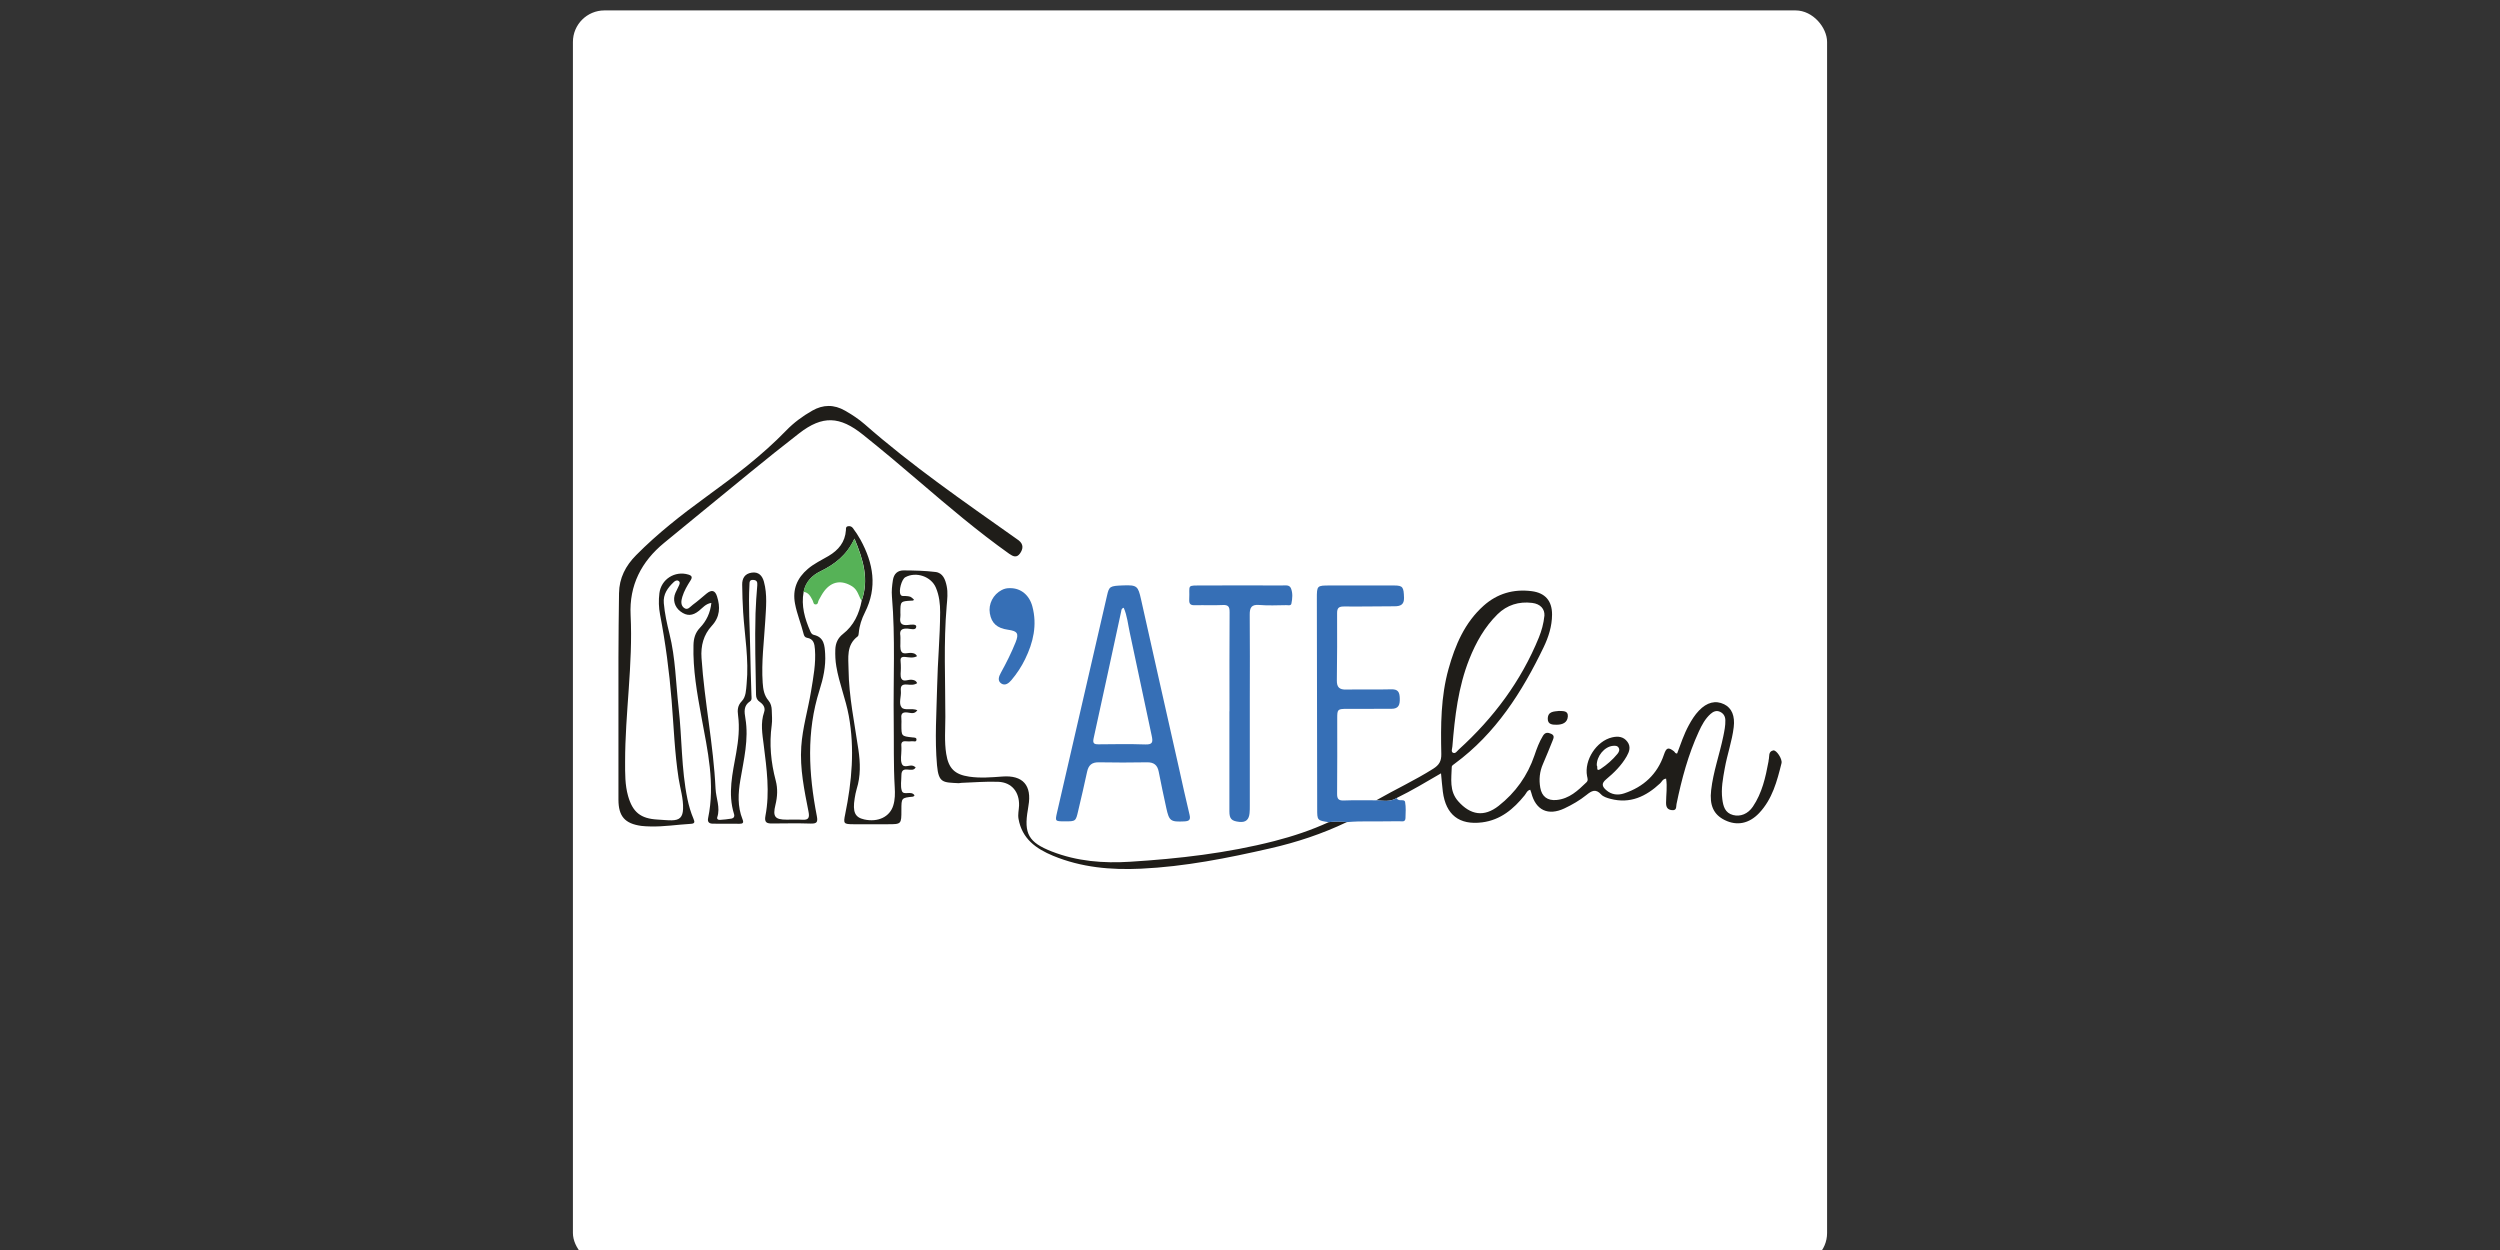 <?xml version="1.0" encoding="UTF-8" standalone="no"?>
<svg
   xmlns:osb="http://www.openswatchbook.org/uri/2009/osb"
   xmlns:dc="http://purl.org/dc/elements/1.1/"
   xmlns:cc="http://creativecommons.org/ns#"
   xmlns:rdf="http://www.w3.org/1999/02/22-rdf-syntax-ns#"
   xmlns:svg="http://www.w3.org/2000/svg"
   xmlns="http://www.w3.org/2000/svg"
   xmlns:xlink="http://www.w3.org/1999/xlink"
   xmlns:sodipodi="http://sodipodi.sourceforge.net/DTD/sodipodi-0.dtd"
   xmlns:inkscape="http://www.inkscape.org/namespaces/inkscape"
   version="1.1"
   id="Layer_1"
   x="0px"
   y="0px"
   viewBox="0 0 600 300"
   xml:space="preserve"
   sodipodi:docname="atelien logo final.svg"
   inkscape:export-filename="C:\Users\Utilisateur\Dropbox\PORJET\Com'\atelien logo final.png"
   inkscape:export-xdpi="100.19904"
   inkscape:export-ydpi="100.19904"
   width="600"
   height="300"
   inkscape:version="1.0.2-2 (e86c870879, 2021-01-15)"><rect x="0" y="0" width="600" height="300" fill="#333333" stroke="none"/><defs
   id="defs26"><linearGradient
     id="linearGradient2817"
     osb:paint="solid"><stop
       style="stop-color:#ffffff;stop-opacity:1;"
       offset="0"
       id="stop2815" /></linearGradient><linearGradient
     inkscape:collect="always"
     xlink:href="#linearGradient2817"
     id="linearGradient2819"
     x1="-82.5"
     y1="308.5"
     x2="245.5"
     y2="308.5"
     gradientUnits="userSpaceOnUse"
     gradientTransform="translate(220,-159)" /></defs><sodipodi:namedview
   pagecolor="#ffffff"
   bordercolor="#666666"
   borderopacity="1"
   objecttolerance="10"
   gridtolerance="10"
   guidetolerance="10"
   inkscape:pageopacity="1"
   inkscape:pageshadow="2"
   inkscape:window-width="1920"
   inkscape:window-height="1009"
   id="namedview24"
   showgrid="false"
   inkscape:pagecheckerboard="true"
   inkscape:zoom="1"
   inkscape:cx="297.64001"
   inkscape:cy="380.95546"
   inkscape:window-x="2552"
   inkscape:window-y="-8"
   inkscape:window-maximized="1"
   inkscape:current-layer="Layer_1"><inkscape:grid
     type="xygrid"
     id="grid30"
     dotted="true" /></sodipodi:namedview>
<style
   type="text/css"
   id="style2">
	.st0{fill:#1F1D19;}
	.st1{fill:#366FB6;}
	.st2{fill:#56B257;}
</style>
<rect
   style="fill:url(#linearGradient2819);fill-opacity:1;stroke:#ffffff"
   id="rect2813"
   width="300"
   height="300"
   x="138"
   y="3"
   ry="7.07"
   inkscape:export-xdpi="100"
   inkscape:export-ydpi="100" /><g
   id="lateline_outils"
   transform="translate(-9.677,-284.724)"
   inkscape:export-xdpi="100"
   inkscape:export-ydpi="100">
	<g
   id="g20">
		<path
   class="st0"
   d="m 332.95,482.01 c -5.89,2.83 -12.07,4.87 -18.42,6.32 -10.22,2.34 -20.5,4.39 -31.01,4.88 -7.22,0.34 -14.31,-0.29 -21.09,-3.09 -4.13,-1.71 -7.47,-4.1 -8.31,-8.88 -0.19,-1.09 0.09,-2.12 0.13,-3.18 0.1,-3.24 -1.75,-5.57 -4.98,-5.7 -2.94,-0.12 -5.91,0.15 -8.86,0.25 -0.24,0.01 -0.47,0.09 -0.7,0.08 -3.67,-0.21 -4.76,0.02 -5.15,-4.29 -0.57,-6.34 -0.11,-12.65 0.03,-18.98 0.12,-5.92 0.7,-11.82 0.72,-17.74 0.01,-2.02 -0.22,-4.02 -1.02,-5.91 -1.13,-2.7 -4.77,-3.93 -7.34,-2.51 -0.89,0.49 -1.65,3.31 -1.13,4.19 0.28,0.47 0.73,0.28 1.11,0.31 1.26,0.1 1.26,0.09 2.09,0.86 -0.09,0.31 -0.36,0.25 -0.58,0.26 -2.67,0.15 -2.67,0.15 -2.67,2.89 0,0.36 0.05,0.72 -0.01,1.06 -0.22,1.43 0.27,2.07 1.81,1.89 0.7,-0.08 2.06,-0.29 2.01,0.4 -0.06,0.98 -1.35,0.51 -2.06,0.47 -1.34,-0.07 -2.01,0.28 -1.76,1.73 0.06,0.34 -0.01,0.71 0.01,1.06 0.05,0.94 -0.18,2.05 0.26,2.76 0.45,0.74 1.64,0.17 2.49,0.3 0.47,0.07 0.93,0.15 1.24,0.77 -0.94,0.52 -1.92,0.27 -2.84,0.18 -0.88,-0.08 -1.19,0.19 -1.1,1.05 0.06,0.53 0.05,1.06 0.06,1.6 0.03,0.89 -0.24,1.95 0.16,2.61 0.51,0.83 1.64,0.09 2.49,0.22 0.45,0.07 0.95,0.12 1.26,0.81 -0.77,0.53 -1.66,0.39 -2.46,0.33 -1.2,-0.09 -1.57,0.37 -1.45,1.52 0.14,1.35 -0.6,3 0.18,3.97 0.68,0.85 2.45,0.09 3.78,0.67 -0.69,1.05 -1.62,0.63 -2.4,0.55 -1.06,-0.12 -1.57,0.21 -1.44,1.34 0.06,0.53 0.01,1.07 0.01,1.6 0,2.75 0,2.75 2.62,3.04 0.4,0.05 1,-0.01 1,0.49 0,0.76 -0.7,0.37 -1.1,0.43 -0.46,0.07 -0.95,0.05 -1.42,0.01 -0.85,-0.08 -1.2,0.26 -1.11,1.11 0.04,0.35 0,0.71 0.01,1.07 0,1.07 -0.27,2.24 0.08,3.17 0.5,1.29 1.9,0.15 2.81,0.57 0.2,0.09 0.38,0.22 0.53,0.31 -0.67,1.61 -3.42,-0.77 -3.42,1.94 0,1.24 -0.27,2.58 0.1,3.71 0.42,1.26 2.27,-0.16 3.06,1.11 -0.14,0.12 -0.25,0.29 -0.37,0.3 -2.79,0.28 -2.79,0.28 -2.79,3.22 0,3.4 0,3.4 -3.32,3.4 -2.72,0 -5.45,0.01 -8.17,0 -2.38,-0.01 -2.47,-0.14 -2,-2.41 1.6,-7.83 2.31,-15.7 0.86,-23.63 -0.73,-4.01 -2.32,-7.82 -2.99,-11.85 -0.23,-1.35 -0.29,-2.7 -0.24,-4.07 0.06,-1.51 0.62,-2.75 1.82,-3.69 2.62,-2.04 3.89,-4.83 4.51,-7.99 1.79,-5.09 0.42,-9.79 -1.73,-14.91 -1.85,4.01 -4.77,6.19 -8.21,7.87 -2.03,0.99 -3.53,2.56 -3.99,4.9 -0.63,3.35 0.27,6.44 1.59,9.46 0.17,0.4 0.41,0.78 0.83,0.87 2.53,0.56 2.62,2.6 2.74,4.56 0.18,3 -0.46,5.9 -1.36,8.72 -3.18,10.01 -2.6,20.09 -0.64,30.19 0.29,1.49 0.01,1.86 -1.48,1.82 -3.08,-0.1 -6.16,-0.04 -9.24,-0.02 -1.28,0.01 -1.92,-0.22 -1.61,-1.85 1.09,-5.67 0.29,-11.32 -0.41,-16.97 -0.33,-2.64 -0.82,-5.27 0.09,-7.9 0.36,-1.04 -0.18,-1.86 -1.02,-2.44 -0.64,-0.44 -0.91,-0.96 -0.92,-1.76 -0.11,-6.51 -0.31,-13.02 -0.12,-19.54 0.07,-2.25 0.24,-4.49 0.42,-6.73 0.07,-0.81 -0.14,-1.23 -1,-1.27 -0.93,-0.04 -0.85,0.6 -0.88,1.19 -0.28,5.09 0.1,10.18 0.18,15.26 0.05,3.73 0.2,7.45 0.3,11.18 0.01,0.52 0.17,1.18 -0.32,1.5 -1.62,1.06 -1.39,2.54 -1.13,4.11 0.84,5.02 -0.39,9.89 -1.21,14.78 -0.54,3.19 -0.72,6.36 0.52,9.44 0.33,0.81 0.11,1.08 -0.72,1.07 -2.13,-0.02 -4.26,0 -6.4,-0.02 -0.85,-0.01 -1.34,-0.36 -1.14,-1.33 1.72,-8.24 -0.12,-16.25 -1.6,-24.27 -1.05,-5.71 -2.07,-11.41 -1.91,-17.25 0.04,-1.58 0.39,-2.95 1.56,-4.18 1.53,-1.6 2.48,-3.56 2.73,-5.96 -1.37,0.21 -2.1,1.19 -2.97,1.89 -1.55,1.25 -2.91,1.33 -4.47,0.14 -1.41,-1.07 -1.88,-2.83 -1.18,-4.43 0.26,-0.59 0.57,-1.17 0.84,-1.76 0.17,-0.38 0.35,-0.83 -0.1,-1.12 -0.41,-0.26 -0.83,-0.01 -1.13,0.27 -1.47,1.38 -2.6,2.93 -2.4,5.09 0.22,2.48 0.75,4.91 1.35,7.32 1.46,5.83 1.53,11.84 2.2,17.77 0.83,7.29 0.63,14.67 2.12,21.9 0.34,1.63 0.8,3.21 1.45,4.74 0.32,0.76 0.37,1.17 -0.68,1.22 -3.25,0.18 -6.47,0.72 -9.74,0.62 -0.71,-0.02 -1.42,-0.04 -2.12,-0.13 -3.93,-0.55 -5.46,-2.3 -5.47,-6.29 -0.01,-11.37 -0.02,-22.74 0,-34.11 0.01,-5.15 0.07,-10.3 0.14,-15.45 0.05,-3.63 1.57,-6.57 4.11,-9.13 5.14,-5.2 10.88,-9.68 16.77,-13.97 6.76,-4.92 13.42,-9.93 19.26,-15.96 1.81,-1.87 3.92,-3.43 6.2,-4.73 2.65,-1.52 5.26,-1.53 7.92,-0.01 1.65,0.95 3.24,1.98 4.67,3.23 11.37,9.99 23.81,18.57 36.14,27.29 0.29,0.21 0.59,0.4 0.87,0.62 1.18,0.94 1.06,2.05 0.29,3.13 -0.78,1.1 -1.64,0.74 -2.59,0.07 -7.54,-5.36 -14.58,-11.34 -21.6,-17.35 -4.45,-3.82 -8.94,-7.59 -13.52,-11.25 -5.53,-4.42 -9.66,-4.66 -15.27,-0.32 -8.01,6.19 -15.77,12.7 -23.63,19.09 -2.94,2.39 -5.86,4.81 -8.79,7.21 -5.47,4.49 -8.41,10.21 -8.05,17.34 0.59,11.81 -1.33,23.51 -1.32,35.29 0,2.73 -0.04,5.45 0.71,8.11 1.11,3.91 3.01,5.45 7.1,5.67 1.12,0.06 2.25,0.19 3.37,0.18 1.91,-0.02 2.65,-0.77 2.73,-2.71 0.1,-2.51 -0.69,-4.9 -1.07,-7.35 -0.96,-6.21 -1.17,-12.49 -1.68,-18.74 -0.56,-6.91 -1.46,-13.76 -2.77,-20.57 -0.33,-1.7 -0.37,-3.42 -0.16,-5.13 0.41,-3.36 3.72,-5.45 6.95,-4.48 0.85,0.26 1.02,0.63 0.53,1.4 -0.8,1.25 -1.55,2.52 -1.98,3.95 -0.28,0.94 -0.44,1.98 0.4,2.64 0.89,0.7 1.51,-0.3 2.12,-0.74 1.15,-0.83 2.2,-1.79 3.3,-2.69 1.21,-0.98 2.04,-0.81 2.51,0.67 0.82,2.56 0.72,4.94 -1.26,7.08 -1.98,2.15 -2.66,4.77 -2.46,7.7 0.71,10.51 2.87,20.87 3.37,31.4 0.11,2.28 1.18,4.49 0.41,6.83 -0.14,0.42 0.2,0.67 0.61,0.64 0.94,-0.08 1.89,-0.14 2.81,-0.31 0.51,-0.09 0.79,-0.5 0.61,-1.07 -1.56,-4.97 -0.34,-9.85 0.52,-14.73 0.52,-2.98 0.85,-5.97 0.44,-9 -0.16,-1.19 -0.15,-2.31 0.9,-3.39 1.02,-1.05 1.02,-2.73 1.16,-4.2 0.56,-5.77 -0.47,-11.46 -0.84,-17.18 -0.14,-2.18 -0.2,-4.37 -0.23,-6.56 -0.02,-1.52 0.6,-2.64 2.26,-2.9 1.72,-0.27 2.58,0.78 2.96,2.18 0.84,3.08 0.5,6.23 0.32,9.36 -0.29,4.96 -0.96,9.9 -0.62,14.89 0.11,1.56 0.33,3.04 1.41,4.29 0.55,0.65 0.75,1.48 0.77,2.32 0.03,1.18 0.15,2.39 -0.01,3.55 -0.62,4.53 -0.2,8.95 0.97,13.35 0.5,1.89 0.4,3.85 -0.08,5.8 -0.7,2.85 -0.11,3.54 2.73,3.54 1.24,0 2.49,-0.06 3.73,0.02 1.54,0.1 1.75,-0.54 1.48,-1.93 -1.01,-5.16 -2.1,-10.32 -1.74,-15.65 0.3,-4.51 1.62,-8.83 2.35,-13.27 0.54,-3.33 1.19,-6.64 0.93,-10.05 -0.1,-1.3 -0.29,-2.51 -1.91,-2.77 -0.46,-0.07 -0.68,-0.43 -0.79,-0.86 -0.61,-2.46 -1.61,-4.82 -2.08,-7.32 -0.65,-3.44 0.49,-6.15 3.09,-8.36 1.5,-1.28 3.29,-2.11 4.97,-3.1 2.38,-1.41 3.97,-3.33 4.16,-6.2 0.02,-0.34 -0.07,-0.75 0.38,-0.9 0.51,-0.16 1.01,0.03 1.28,0.4 0.67,0.9 1.3,1.84 1.84,2.82 3.09,5.64 4.1,11.41 1.05,17.45 -0.77,1.53 -1.32,3.16 -1.47,4.9 -0.03,0.29 -0.06,0.69 -0.25,0.83 -2.79,2.1 -2.23,5.14 -2.2,7.97 0.08,6.48 1.43,12.81 2.36,19.19 0.47,3.21 0.57,6.35 -0.41,9.47 -0.23,0.73 -0.35,1.5 -0.48,2.25 -0.53,3.28 0.06,4.57 2.29,5.06 3.31,0.73 6.12,-0.62 6.96,-3.32 0.45,-1.45 0.45,-2.93 0.36,-4.4 -0.31,-5.33 -0.17,-10.66 -0.24,-15.98 -0.13,-9.94 0.41,-19.9 -0.43,-29.83 -0.11,-1.3 0.03,-2.59 0.23,-3.89 0.24,-1.56 1.15,-2.37 2.63,-2.35 2.54,0.02 5.1,0.07 7.61,0.38 1.77,0.22 2.35,1.82 2.67,3.37 0.33,1.58 0.14,3.19 0,4.78 -0.76,8.87 -0.31,17.76 -0.32,26.63 0,2.95 -0.26,5.92 0.21,8.87 0.55,3.48 2.03,4.96 5.51,5.47 2.66,0.39 5.31,0.17 7.97,-0.03 4.92,-0.37 7.12,2.13 6.25,7.05 -0.05,0.29 -0.08,0.59 -0.13,0.88 -1.01,5.78 0.18,7.88 5.71,10.05 6.08,2.38 12.39,2.88 18.85,2.47 11.66,-0.73 23.23,-2.05 34.58,-4.96 4.48,-1.15 8.86,-2.61 13.07,-4.54 1.45,-0.2 2.91,-0.19 4.37,-0.03 z"
   id="path4" />
		<path
   class="st0"
   d="m 339.97,476.8 c 4.52,-2.59 9.25,-4.78 13.67,-7.57 1.42,-0.89 1.98,-1.82 1.95,-3.53 -0.15,-6.87 -0.13,-13.76 1.74,-20.45 1.59,-5.69 3.86,-11.08 8.41,-15.15 3.28,-2.93 7.17,-4.05 11.52,-3.5 3.27,0.41 4.93,2.34 4.91,5.64 -0.01,2.78 -0.85,5.38 -2.03,7.84 -5.19,10.76 -11.5,20.69 -21.33,27.92 -0.28,0.2 -0.7,0.48 -0.71,0.73 -0.07,2.87 -0.64,5.83 1.54,8.29 2.95,3.34 6.22,3.85 9.71,1.11 4.03,-3.16 6.94,-7.23 8.6,-12.12 0.55,-1.63 1.14,-3.23 2.04,-4.7 0.53,-0.87 1.19,-0.83 1.97,-0.47 0.86,0.39 0.6,1.01 0.34,1.64 -0.77,1.86 -1.48,3.73 -2.3,5.57 -0.82,1.85 -1,3.76 -0.66,5.72 0.37,2.13 1.75,3.16 3.91,2.95 3.06,-0.29 5.12,-2.26 7.18,-4.25 0.47,-0.46 0.24,-0.97 0.14,-1.49 -0.72,-3.83 2.24,-8.41 6.01,-9.29 1.41,-0.33 2.74,-0.21 3.68,1.07 0.87,1.19 0.46,2.36 -0.18,3.48 -1.25,2.19 -3.03,3.94 -4.94,5.53 -1.16,0.97 -0.98,1.69 0,2.56 1.29,1.14 2.82,1.31 4.34,0.8 4.65,-1.55 7.95,-4.59 9.54,-9.29 0.57,-1.68 1.02,-1.88 2.42,-0.8 0.21,0.17 0.24,0.55 0.75,0.51 0.85,-2.26 1.62,-4.61 2.81,-6.79 0.68,-1.25 1.43,-2.46 2.42,-3.49 1.92,-2.01 4,-2.53 6.06,-1.52 1.84,0.9 2.61,2.82 2.29,5.49 -0.4,3.36 -1.56,6.55 -2.15,9.87 -0.44,2.45 -0.92,4.89 -0.59,7.4 0.22,1.71 0.63,3.31 2.59,3.82 1.75,0.46 3.57,-0.27 4.75,-2.02 2.2,-3.26 3.04,-7.02 3.74,-10.81 0.02,-0.12 0.01,-0.24 0.04,-0.35 0.24,-0.85 -0.16,-2.06 1.11,-2.33 0.74,-0.16 2.22,2.06 1.98,3.06 -1.07,4.32 -2.2,8.63 -5.38,11.99 -2.42,2.55 -5.34,3.1 -8.23,1.68 -2.69,-1.32 -3.7,-3.55 -3.28,-7.17 0.5,-4.43 2.03,-8.62 2.92,-12.96 0.26,-1.27 0.53,-2.55 0.49,-3.86 -0.03,-0.91 -0.42,-1.59 -1.24,-1.99 -0.88,-0.43 -1.64,-0.09 -2.28,0.47 -1.32,1.16 -2.12,2.68 -2.84,4.24 -2.56,5.56 -4.13,11.43 -5.36,17.41 -0.13,0.61 0.11,1.57 -1.05,1.47 -1.09,-0.09 -1.47,-0.68 -1.46,-1.78 0.01,-1.91 0.32,-3.84 0.01,-5.79 -0.83,0.08 -1.01,0.74 -1.42,1.12 -3.39,3.16 -7.2,4.99 -11.95,3.73 -0.79,-0.21 -1.71,-0.49 -2.22,-1.05 -1.32,-1.46 -2.3,-0.86 -3.52,0.12 -1.62,1.3 -3.42,2.34 -5.3,3.23 -3.92,1.84 -6.89,0.43 -7.94,-3.74 -0.06,-0.22 -0.15,-0.44 -0.26,-0.74 -0.77,0.17 -0.95,0.86 -1.33,1.32 -2.68,3.31 -5.78,5.94 -10.21,6.51 -5.48,0.7 -8.71,-1.81 -9.43,-7.34 -0.18,-1.39 -0.28,-2.8 -0.44,-4.43 -3.6,2.09 -7.02,4.15 -10.61,5.9 -1.58,1.01 -3.28,0.64 -4.94,0.58 z m 40.37,-44.34 c 0.08,-1.54 -0.91,-2.79 -2.95,-3.04 -3.17,-0.39 -6.03,0.49 -8.31,2.73 -3.08,3.03 -5.17,6.75 -6.76,10.74 -2.68,6.73 -3.49,13.84 -4.07,20.98 -0.04,0.51 -0.35,1.22 0.1,1.49 0.61,0.36 1.02,-0.38 1.42,-0.74 8.36,-7.58 14.96,-16.41 19.24,-26.91 0.64,-1.6 1.12,-3.24 1.33,-5.25 z m 12.56,35.97 c 0.33,0.2 -0.3,1.64 0.92,0.84 1.51,-1 2.89,-2.21 4.05,-3.62 0.34,-0.42 0.59,-0.93 0.29,-1.46 -0.31,-0.53 -0.86,-0.51 -1.4,-0.46 -2,0.19 -3.91,2.46 -3.86,4.7 z"
   id="path6" />
		<path
   class="st1"
   d="m 279.25,425.22 c 3.3,-0.12 3.56,0.15 4.27,3.32 2.98,13.39 6.01,26.76 9.02,40.14 0.87,3.86 1.69,7.74 2.63,11.59 0.31,1.26 -0.14,1.53 -1.27,1.59 -3.28,0.15 -3.63,-0.07 -4.32,-3.25 -0.63,-2.89 -1.25,-5.78 -1.81,-8.68 -0.31,-1.62 -1.18,-2.28 -2.83,-2.25 -3.85,0.07 -7.7,0.07 -11.54,0 -1.66,-0.03 -2.48,0.67 -2.82,2.27 -0.65,3.12 -1.41,6.23 -2.13,9.34 -0.59,2.57 -0.59,2.57 -3.27,2.56 -2.3,-0.01 -2.3,-0.01 -1.8,-2.19 3.99,-17.34 7.99,-34.68 11.99,-52.02 0.5,-2.2 0.67,-2.3 3.88,-2.42 z m 0.12,5.37 c -0.56,0.15 -0.54,0.53 -0.61,0.87 -2.2,10.17 -4.38,20.33 -6.62,30.49 -0.26,1.2 0.13,1.42 1.21,1.41 3.73,-0.04 7.46,-0.1 11.19,0.03 1.78,0.06 1.87,-0.56 1.55,-2.06 -1.8,-8.25 -3.47,-16.54 -5.27,-24.79 -0.44,-1.99 -0.62,-4.06 -1.45,-5.95 z"
   id="path8" />
		<path
   class="st1"
   d="m 339.97,476.8 c 1.66,0.06 3.35,0.43 4.9,-0.54 0.03,0.05 0.07,0.1 0.1,0.15 0.46,0.76 1.77,-0.05 1.93,0.81 0.23,1.25 0.13,2.58 0.09,3.87 -0.04,1.04 -0.96,0.72 -1.49,0.73 -3.24,0.06 -6.48,0.03 -9.72,0.05 -0.94,0.01 -1.88,0.1 -2.82,0.16 -1.47,-0.16 -2.93,-0.18 -4.39,0.02 -2.77,-0.43 -2.77,-0.43 -2.77,-3.21 -0.03,-16.81 -0.06,-33.61 -0.08,-50.42 0,-3.16 0.02,-3.18 3.13,-3.18 5.15,0 10.3,-0.01 15.45,0 2.05,0.01 2.27,0.37 2.34,2.96 0.04,1.61 -0.81,2.02 -2.22,2.03 -4.02,0 -8.05,0.1 -12.07,0.05 -1.26,-0.01 -1.79,0.24 -1.77,1.63 0.04,5.38 0,10.77 -0.06,16.15 -0.02,1.59 0.61,2.2 2.22,2.16 3.61,-0.08 7.22,0.04 10.83,-0.06 1.64,-0.05 2,0.68 2.05,2.11 0.05,1.51 -0.18,2.58 -2.02,2.57 -3.55,-0.02 -7.1,0 -10.65,0.01 -2.25,0.01 -2.34,0.1 -2.34,2.26 0,6.04 0.03,12.07 -0.03,18.11 -0.01,1.22 0.32,1.66 1.59,1.62 2.6,-0.1 5.2,-0.04 7.8,-0.04 z"
   id="path10" />
		<path
   class="st1"
   d="m 304.75,455.45 c 0,-7.94 -0.03,-15.87 0.03,-23.81 0.01,-1.3 -0.3,-1.78 -1.67,-1.71 -2.19,0.11 -4.38,-0.01 -6.57,0.05 -1.03,0.03 -1.51,-0.19 -1.45,-1.35 0.19,-3.71 -0.82,-3.36 3.37,-3.39 6.28,-0.04 12.56,-0.02 18.83,0 0.8,0 1.84,-0.25 2.22,0.69 0.47,1.16 0.35,2.46 0.1,3.67 -0.11,0.55 -0.8,0.36 -1.25,0.36 -2.13,0.01 -4.28,0.15 -6.39,-0.04 -1.93,-0.17 -2.38,0.59 -2.36,2.36 0.07,6.63 0.02,13.27 0.02,19.9 0,8.65 0,17.29 0,25.94 0,0.59 0,1.19 -0.06,1.77 -0.14,1.46 -0.82,2.26 -2.44,2.09 -1.88,-0.2 -2.4,-0.72 -2.4,-2.54 0.01,-8 0,-15.99 0,-23.99 0,0 0.01,0 0.02,0 z"
   id="path12" />
		<path
   class="st1"
   d="m 252.14,425.88 c 2.58,0 4.58,1.69 5.3,4.37 1.2,4.48 0.23,8.65 -1.74,12.68 -0.88,1.81 -1.99,3.49 -3.29,5.03 -0.63,0.75 -1.52,1.43 -2.45,0.79 -0.93,-0.65 -0.57,-1.67 -0.08,-2.55 1.31,-2.38 2.53,-4.8 3.54,-7.32 0.84,-2.11 0.47,-2.7 -1.84,-3.02 -2.61,-0.37 -3.94,-1.56 -4.34,-3.92 -0.39,-2.25 0.8,-4.56 2.85,-5.61 0.65,-0.34 1.32,-0.48 2.05,-0.45 z"
   id="path14" />
		<path
   class="st2"
   d="m 202.52,426.77 c 0.46,-2.34 1.96,-3.92 3.99,-4.9 3.44,-1.67 6.36,-3.86 8.21,-7.87 2.15,5.12 3.53,9.82 1.73,14.91 -0.72,-1.17 -0.92,-2.62 -2.25,-3.46 -2.51,-1.56 -4.86,-1.25 -6.68,1.1 -0.53,0.69 -0.94,1.49 -1.36,2.25 -0.19,0.34 -0.1,0.9 -0.62,0.98 -0.68,0.1 -0.63,-0.58 -0.83,-0.95 -0.5,-0.94 -0.94,-1.92 -2.19,-2.06 z"
   id="path16" />
		<path
   class="st0"
   d="m 383.8,455.35 c 1.06,0.04 2.23,-0.08 2.16,1.29 -0.08,1.53 -1.3,2 -2.62,2.02 -0.97,0.01 -2.2,0 -2.2,-1.4 0,-1.86 1.52,-1.76 2.66,-1.91 z"
   id="path18" />
	</g>
</g>
</svg>
